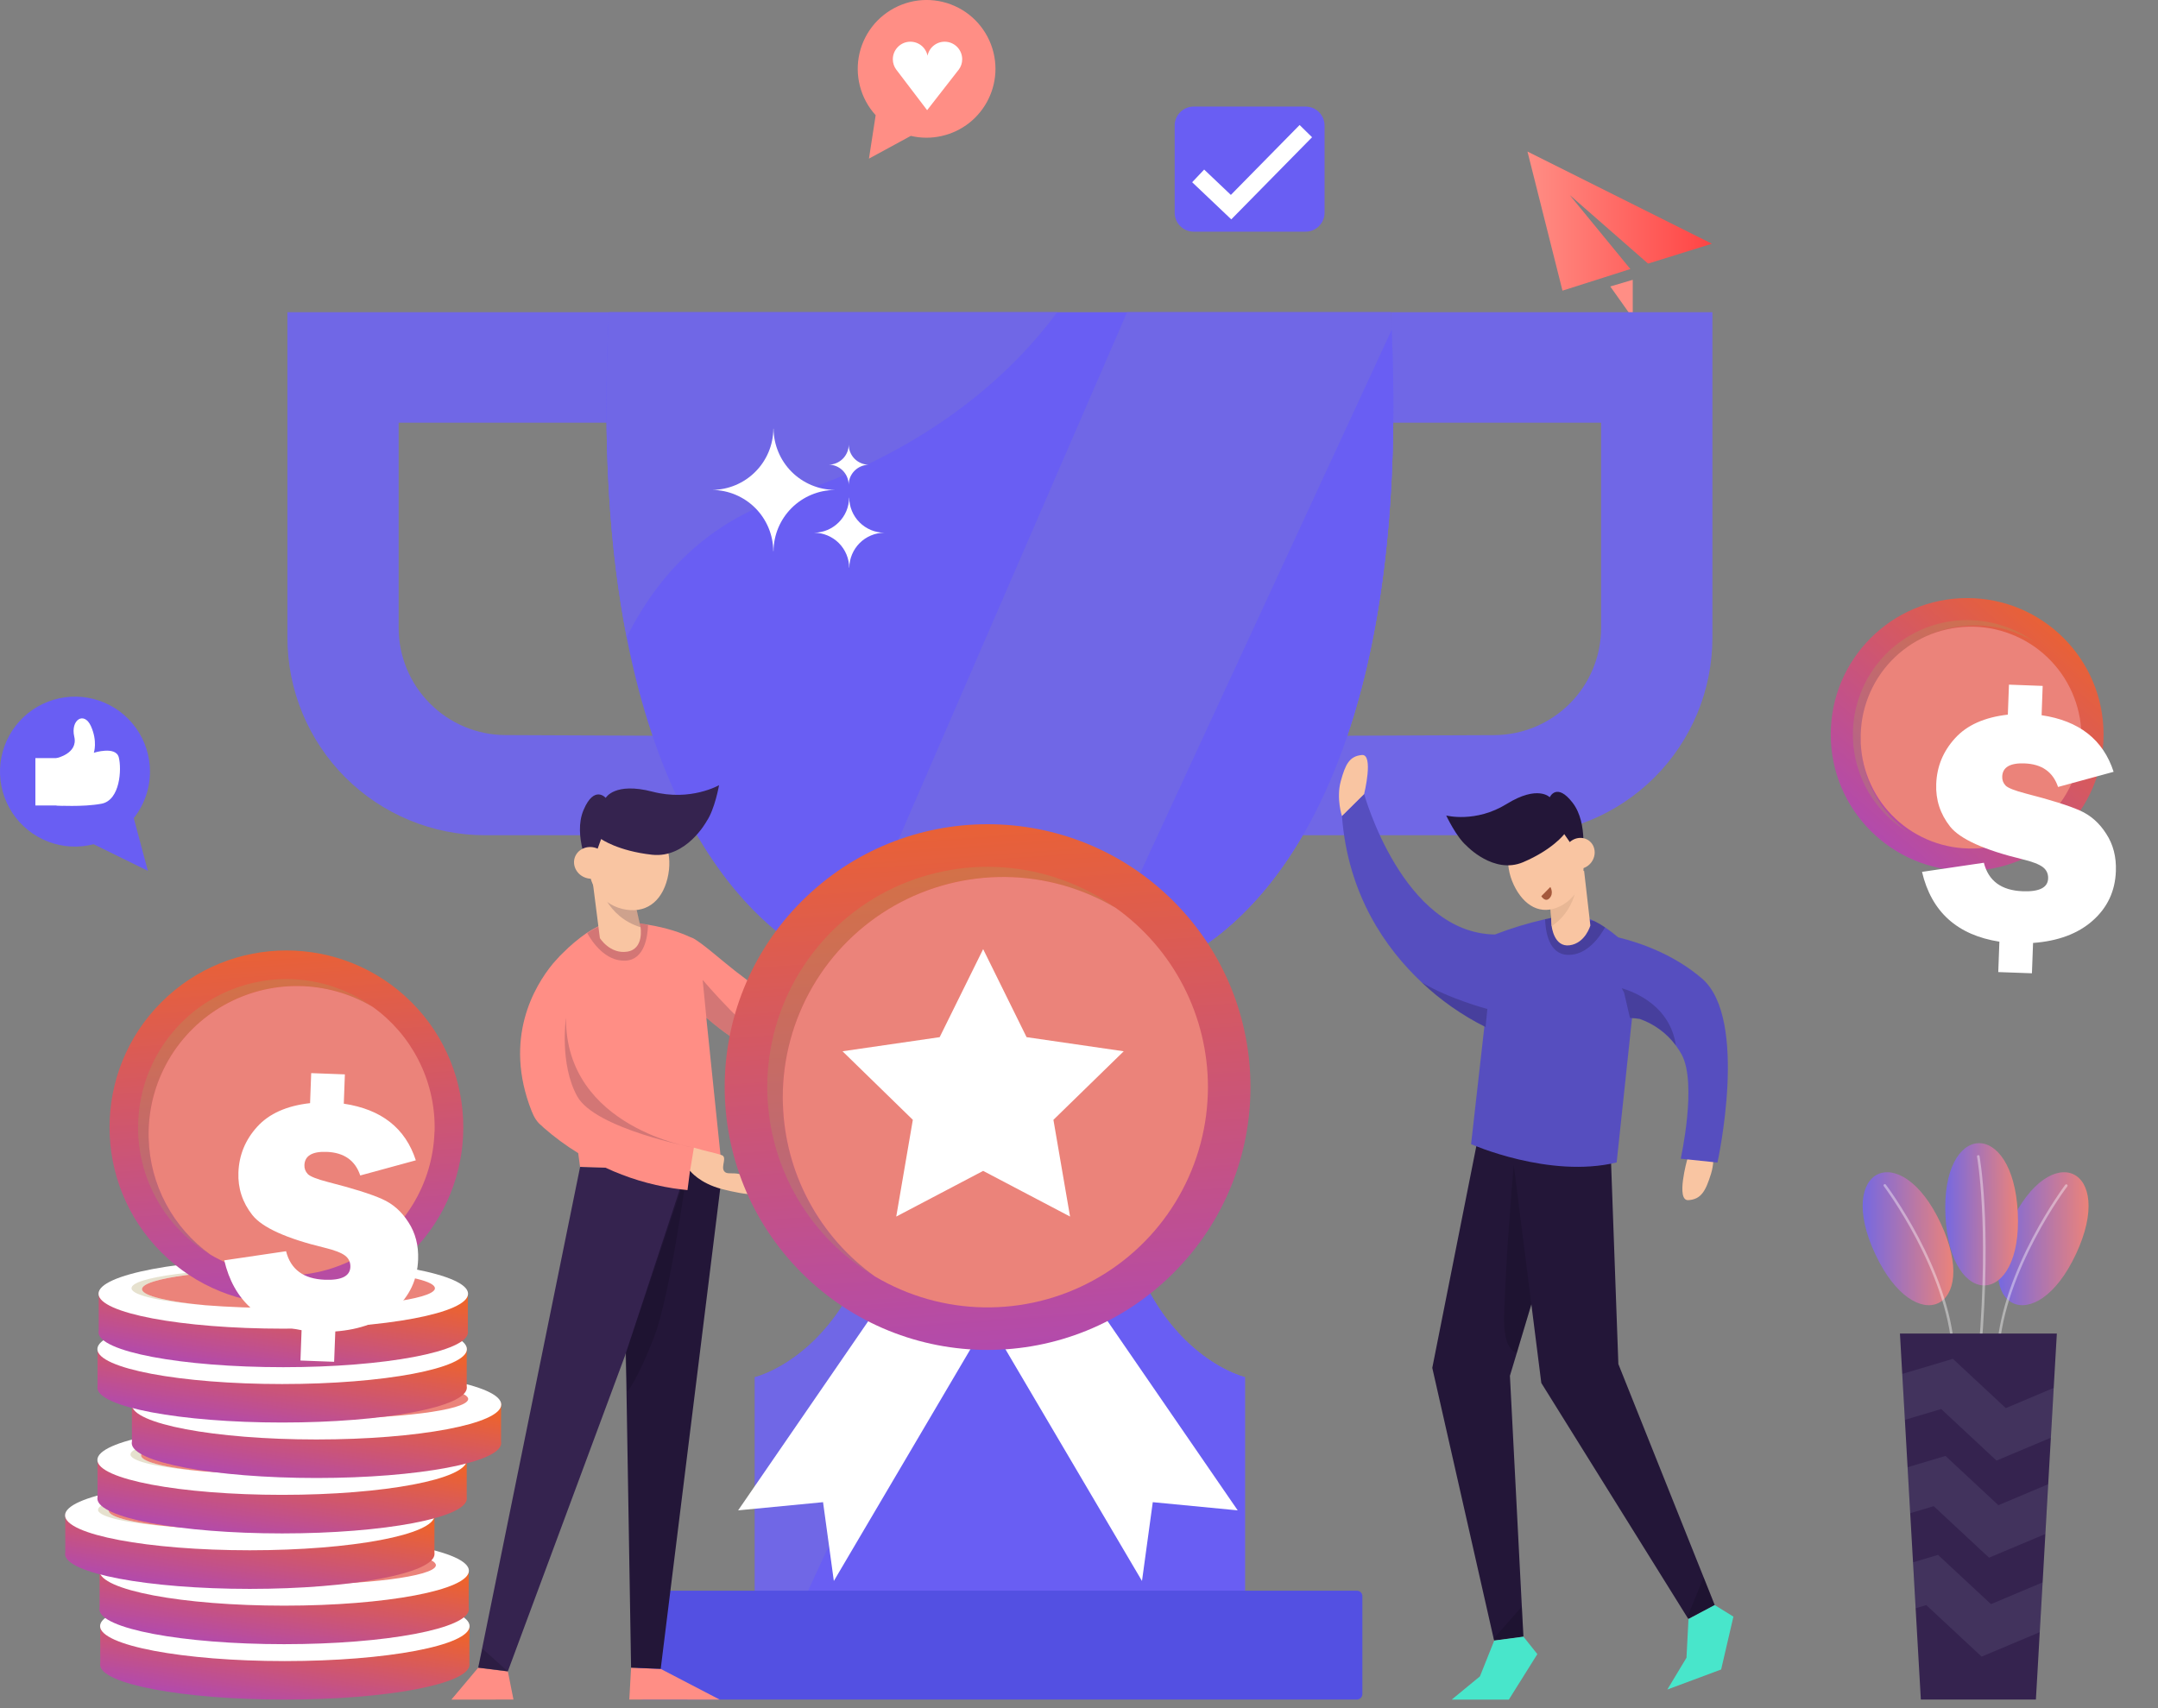 <svg width="48" height="38" viewBox="0 0 48 38" fill="none" xmlns="http://www.w3.org/2000/svg">
<rect x="0" y="0" width="48" height="38" fill="#808080" stroke="none"/>
<path fill-rule="evenodd" clip-rule="evenodd" d="M38.077 5.422L36.658 5.864L34.913 4.337L36.264 5.985L34.754 6.466L33.975 3.371L38.077 5.422Z" fill="url(#paint0_linear_10675_45876)"/>
<path fill-rule="evenodd" clip-rule="evenodd" d="M36.317 6.225V7.077L35.817 6.373L36.317 6.225Z" fill="url(#paint1_linear_10675_45876)"/>
<path d="M29.04 2.371H26.55C26.317 2.371 26.128 2.56 26.128 2.793V4.732C26.128 4.965 26.317 5.154 26.55 5.154H29.04C29.273 5.154 29.462 4.965 29.462 4.732V2.793C29.462 2.56 29.273 2.371 29.04 2.371Z" fill="#695EF3"/>
<path d="M27.387 4.88L26.517 4.054L26.784 3.772L27.378 4.336L28.907 2.781L29.184 3.053L27.387 4.88Z" fill="white"/>
<path d="M43.755 19.373C45.431 19.373 46.789 18.015 46.789 16.339C46.789 14.663 45.431 13.305 43.755 13.305C42.079 13.305 40.721 14.663 40.721 16.339C40.721 18.015 42.079 19.373 43.755 19.373Z" fill="url(#paint2_linear_10675_45876)"/>
<g style="mix-blend-mode:multiply" opacity="0.3">
<path d="M41.393 16.535C41.393 16.508 41.393 16.482 41.393 16.455C41.393 16.006 41.512 15.564 41.738 15.176C41.964 14.787 42.289 14.465 42.68 14.243C43.071 14.021 43.514 13.907 43.963 13.912C44.413 13.917 44.853 14.041 45.239 14.271C44.859 13.999 44.411 13.836 43.944 13.802C43.478 13.767 43.011 13.862 42.595 14.076C42.179 14.289 41.83 14.614 41.587 15.013C41.343 15.412 41.214 15.87 41.214 16.338C41.214 16.365 41.214 16.391 41.214 16.418C41.227 16.845 41.348 17.261 41.564 17.629C41.781 17.997 42.087 18.304 42.454 18.523C42.136 18.296 41.875 17.998 41.691 17.653C41.507 17.308 41.405 16.925 41.393 16.535Z" fill="#AA9B5C"/>
</g>
<path d="M46.297 16.418C46.297 16.391 46.297 16.364 46.297 16.338C46.29 16.016 46.218 15.698 46.088 15.403C45.958 15.108 45.77 14.842 45.537 14.62C45.304 14.397 45.029 14.223 44.728 14.107C44.427 13.99 44.107 13.934 43.784 13.942C43.462 13.95 43.144 14.021 42.849 14.151C42.555 14.282 42.288 14.469 42.066 14.702C41.617 15.174 41.373 15.804 41.388 16.455C41.388 16.482 41.388 16.508 41.388 16.535C41.418 17.176 41.697 17.78 42.166 18.217C42.635 18.655 43.257 18.891 43.898 18.876C44.539 18.861 45.149 18.595 45.597 18.135C46.045 17.676 46.295 17.059 46.293 16.418H46.297Z" fill="#EB837A"/>
<path d="M44.66 15.898L44.685 15.231L45.435 15.259L45.411 15.911C46.248 16.035 46.782 16.456 47.013 17.17L45.777 17.507C45.664 17.172 45.416 16.997 45.03 16.983C44.708 16.971 44.542 17.069 44.535 17.277C44.532 17.353 44.557 17.419 44.609 17.475C44.662 17.529 44.811 17.588 45.056 17.652C45.616 17.796 46.017 17.922 46.258 18.029C46.499 18.135 46.696 18.308 46.848 18.548C47.004 18.786 47.075 19.063 47.063 19.381C47.047 19.826 46.874 20.193 46.545 20.483C46.219 20.771 45.778 20.936 45.221 20.977L45.196 21.652L44.447 21.625L44.472 20.949C43.534 20.802 42.96 20.284 42.751 19.396L44.127 19.193C44.229 19.598 44.517 19.809 44.991 19.827C45.36 19.841 45.549 19.746 45.556 19.543C45.56 19.437 45.52 19.352 45.437 19.289C45.353 19.226 45.203 19.168 44.986 19.116C44.134 18.909 43.597 18.666 43.375 18.387C43.156 18.108 43.053 17.793 43.067 17.441C43.081 17.053 43.22 16.715 43.484 16.425C43.748 16.132 44.14 15.957 44.66 15.898Z" fill="white"/>
<path d="M2.975 18.2L3.289 19.373L2.083 18.781C1.746 18.868 1.391 18.847 1.067 18.722C0.742 18.596 0.465 18.373 0.274 18.082C0.083 17.791 -0.012 17.448 0.001 17.101C0.015 16.753 0.137 16.419 0.35 16.144C0.563 15.869 0.856 15.668 1.19 15.568C1.523 15.468 1.879 15.475 2.208 15.588C2.537 15.7 2.822 15.913 3.025 16.196C3.227 16.479 3.336 16.818 3.336 17.166C3.336 17.541 3.209 17.906 2.975 18.2Z" fill="#695EF3"/>
<path d="M1.257 16.866C1.257 16.866 1.741 16.763 1.652 16.389C1.564 16.014 1.871 15.816 2.023 16.155C2.175 16.494 2.087 16.746 2.087 16.746C2.087 16.746 2.575 16.59 2.642 16.848C2.709 17.106 2.674 17.802 2.257 17.88C1.84 17.958 1.257 17.919 1.257 17.919V16.866Z" fill="white"/>
<path d="M1.411 16.865H0.787V17.919H1.411V16.865Z" fill="white"/>
<path d="M22.142 1.532C22.142 1.763 22.089 1.991 21.988 2.199C21.888 2.406 21.741 2.589 21.561 2.732C21.38 2.875 21.168 2.976 20.943 3.026C20.718 3.077 20.484 3.076 20.259 3.023L19.328 3.529L19.477 2.563C19.309 2.378 19.189 2.156 19.127 1.915C19.065 1.674 19.062 1.422 19.119 1.18C19.176 0.938 19.292 0.713 19.455 0.525C19.619 0.338 19.826 0.193 20.058 0.103C20.29 0.013 20.54 -0.019 20.787 0.01C21.035 0.039 21.271 0.128 21.476 0.268C21.682 0.409 21.849 0.598 21.965 0.818C22.081 1.038 22.142 1.283 22.142 1.532Z" fill="url(#paint3_linear_10675_45876)"/>
<path d="M21.402 1.318C21.402 1.402 21.375 1.484 21.324 1.551L21.307 1.572L20.622 2.451L19.951 1.569L19.937 1.551C19.886 1.484 19.859 1.402 19.859 1.318C19.859 1.222 19.895 1.128 19.96 1.057C20.024 0.985 20.113 0.94 20.209 0.93C20.305 0.92 20.402 0.946 20.48 1.003C20.558 1.06 20.611 1.144 20.631 1.239C20.65 1.144 20.704 1.06 20.782 1.003C20.86 0.946 20.956 0.92 21.052 0.93C21.148 0.94 21.237 0.985 21.302 1.057C21.366 1.129 21.402 1.222 21.402 1.318Z" fill="white"/>
<path d="M46.176 27.897C45.282 29.81 43.824 29.129 44.718 27.216C45.612 25.304 47.07 25.985 46.176 27.897Z" fill="url(#paint4_linear_10675_45876)"/>
<path opacity="0.4" d="M44.437 30.091C44.429 30.09 44.422 30.087 44.417 30.081C44.412 30.075 44.41 30.068 44.41 30.06C44.529 28.229 45.925 26.376 45.937 26.357C45.94 26.354 45.943 26.352 45.946 26.35C45.949 26.348 45.953 26.346 45.956 26.346C45.96 26.346 45.964 26.346 45.967 26.347C45.971 26.348 45.974 26.349 45.977 26.352C45.983 26.356 45.987 26.363 45.988 26.37C45.989 26.378 45.987 26.386 45.983 26.392C45.969 26.41 44.584 28.25 44.465 30.064C44.465 30.071 44.462 30.078 44.456 30.083C44.451 30.088 44.444 30.091 44.437 30.091Z" fill="white"/>
<path d="M41.71 27.897C42.604 29.81 44.062 29.129 43.168 27.216C42.275 25.304 40.816 25.985 41.71 27.897Z" fill="url(#paint5_linear_10675_45876)"/>
<path opacity="0.4" d="M43.449 30.09C43.441 30.09 43.434 30.087 43.429 30.082C43.424 30.077 43.42 30.07 43.42 30.063C43.302 28.249 41.916 26.409 41.903 26.39C41.9 26.387 41.898 26.384 41.896 26.38C41.895 26.376 41.894 26.372 41.895 26.368C41.895 26.364 41.896 26.36 41.898 26.357C41.9 26.353 41.903 26.35 41.906 26.348C41.909 26.345 41.913 26.343 41.917 26.343C41.921 26.342 41.925 26.342 41.929 26.342C41.933 26.343 41.937 26.345 41.94 26.347C41.943 26.349 41.946 26.352 41.948 26.356C41.962 26.374 43.358 28.228 43.477 30.059C43.477 30.067 43.475 30.074 43.47 30.08C43.465 30.085 43.458 30.089 43.45 30.09L43.449 30.09Z" fill="white"/>
<path d="M43.273 27.054C43.379 29.163 44.986 29.082 44.881 26.974C44.776 24.865 43.168 24.945 43.273 27.054Z" fill="url(#paint6_linear_10675_45876)"/>
<path opacity="0.4" d="M44.035 30.09C44.031 30.09 44.027 30.089 44.024 30.087C44.021 30.086 44.018 30.083 44.015 30.08C44.013 30.078 44.011 30.074 44.01 30.071C44.009 30.067 44.009 30.063 44.009 30.06C44.133 28.592 44.118 27.493 44.082 26.83C44.045 26.111 43.975 25.735 43.975 25.731C43.974 25.727 43.974 25.724 43.975 25.72C43.976 25.716 43.977 25.713 43.98 25.71C43.982 25.707 43.984 25.704 43.987 25.702C43.991 25.7 43.994 25.698 43.998 25.698C44.002 25.697 44.005 25.697 44.009 25.698C44.013 25.699 44.016 25.7 44.019 25.702C44.022 25.704 44.025 25.707 44.027 25.71C44.029 25.713 44.03 25.717 44.031 25.721C44.031 25.724 44.101 26.103 44.14 26.825C44.177 27.491 44.191 28.592 44.068 30.064C44.067 30.068 44.066 30.072 44.064 30.076C44.062 30.079 44.06 30.082 44.057 30.085C44.054 30.087 44.05 30.089 44.046 30.09C44.043 30.091 44.039 30.091 44.035 30.09Z" fill="white"/>
<path d="M45.75 29.666L45.68 30.876L45.617 31.984L45.558 33.016L45.495 34.125L45.434 35.2L45.37 36.308L45.326 37.086L45.284 37.809H42.725L42.716 37.65L42.655 36.584L42.609 35.777L42.551 34.755L42.488 33.661L42.43 32.639L42.37 31.587L42.311 30.564L42.26 29.666H45.75Z" fill="#35234F"/>
<g opacity="0.29">
<path opacity="0.29" d="M45.679 30.876L45.617 31.984L44.408 32.493L43.177 31.346L42.369 31.587L42.31 30.565L43.438 30.229L44.615 31.325L45.679 30.876Z" fill="#C9E0F4"/>
<path opacity="0.29" d="M45.558 33.018L45.495 34.126L44.242 34.653L43.011 33.507L42.488 33.663L42.43 32.64L43.273 32.389L44.45 33.485L45.558 33.018Z" fill="#C9E0F4"/>
<path opacity="0.29" d="M45.434 35.202L45.37 36.31L44.077 36.854L42.846 35.708L42.609 35.778L42.551 34.756L43.107 34.59L44.285 35.686L45.434 35.202Z" fill="#C9E0F4"/>
</g>
<path d="M10.441 36.999V36.135H2.23V36.999C2.227 37.01 2.226 37.021 2.226 37.033C2.226 37.462 4.066 37.81 6.335 37.81C8.604 37.81 10.443 37.462 10.443 37.033C10.444 37.021 10.443 37.01 10.441 36.999Z" fill="url(#paint7_linear_10675_45876)"/>
<path d="M6.335 36.953C8.605 36.953 10.445 36.605 10.445 36.175C10.445 35.746 8.605 35.398 6.335 35.398C4.066 35.398 2.226 35.746 2.226 36.175C2.226 36.605 4.066 36.953 6.335 36.953Z" fill="white"/>
<g style="mix-blend-mode:multiply" opacity="0.3">
<path d="M3.2 36.086C3.2 36.081 3.2 36.077 3.2 36.072C3.2 35.828 4.711 35.63 6.575 35.63C7.207 35.63 7.799 35.653 8.305 35.692C7.751 35.64 7.072 35.609 6.338 35.609C4.474 35.609 2.963 35.808 2.963 36.051C2.963 36.056 2.963 36.061 2.963 36.065C3 36.221 3.651 36.356 4.609 36.431C3.782 36.353 3.233 36.228 3.2 36.086Z" fill="#AA9B5C"/>
</g>
<path d="M9.709 36.066C9.71 36.062 9.711 36.057 9.711 36.052C9.711 35.904 9.155 35.773 8.303 35.693C7.797 35.653 7.205 35.631 6.573 35.631C4.709 35.631 3.199 35.829 3.199 36.073C3.198 36.077 3.198 36.082 3.199 36.087C3.232 36.229 3.78 36.354 4.607 36.432C5.112 36.472 5.703 36.494 6.335 36.494C8.164 36.494 9.653 36.304 9.709 36.066Z" fill="#FFD717"/>
<path d="M10.426 35.766V34.902H2.215V35.766C2.213 35.777 2.211 35.789 2.211 35.8C2.211 36.229 4.051 36.577 6.32 36.577C8.588 36.577 10.429 36.229 10.429 35.8C10.429 35.789 10.428 35.777 10.426 35.766Z" fill="url(#paint8_linear_10675_45876)"/>
<path d="M6.321 35.72C8.59 35.72 10.43 35.372 10.43 34.943C10.43 34.514 8.59 34.166 6.321 34.166C4.051 34.166 2.211 34.514 2.211 34.943C2.211 35.372 4.051 35.72 6.321 35.72Z" fill="white"/>
<g style="mix-blend-mode:multiply" opacity="0.3">
<path d="M3.185 34.853C3.184 34.849 3.184 34.844 3.185 34.84C3.185 34.595 4.696 34.397 6.56 34.397C7.192 34.397 7.783 34.42 8.289 34.46C7.735 34.408 7.056 34.377 6.322 34.377C4.459 34.377 2.948 34.575 2.948 34.819C2.947 34.823 2.947 34.828 2.948 34.833C2.984 34.988 3.635 35.123 4.593 35.199C3.766 35.121 3.218 34.995 3.185 34.853Z" fill="#AA9B5C"/>
</g>
<path d="M9.694 34.833C9.695 34.828 9.695 34.823 9.695 34.819C9.695 34.671 9.14 34.54 8.287 34.46C7.782 34.42 7.19 34.398 6.558 34.398C4.694 34.398 3.183 34.596 3.183 34.841C3.182 34.845 3.182 34.85 3.183 34.854C3.216 34.997 3.765 35.122 4.591 35.2C5.097 35.239 5.687 35.262 6.319 35.262C8.149 35.261 9.636 35.07 9.694 34.833Z" fill="#EB837A"/>
<path d="M9.663 34.534V33.672H1.452V34.536C1.449 34.547 1.447 34.559 1.447 34.57C1.447 34.999 3.287 35.347 5.556 35.347C7.825 35.347 9.665 34.999 9.665 34.57C9.666 34.558 9.665 34.546 9.663 34.534Z" fill="url(#paint9_linear_10675_45876)"/>
<path d="M5.557 34.488C7.827 34.488 9.667 34.14 9.667 33.711C9.667 33.282 7.827 32.934 5.557 32.934C3.287 32.934 1.447 33.282 1.447 33.711C1.447 34.14 3.287 34.488 5.557 34.488Z" fill="white"/>
<g style="mix-blend-mode:multiply" opacity="0.3">
<path d="M2.421 33.62C2.42 33.616 2.42 33.611 2.421 33.607C2.421 33.363 3.932 33.165 5.796 33.165C6.428 33.165 7.019 33.188 7.525 33.227C6.971 33.175 6.292 33.145 5.558 33.145C3.693 33.145 2.182 33.344 2.182 33.586C2.182 33.591 2.182 33.596 2.182 33.6C2.218 33.756 2.87 33.891 3.828 33.966C3.002 33.889 2.454 33.763 2.421 33.62Z" fill="#AA9B5C"/>
</g>
<path d="M8.93 33.599C8.931 33.595 8.931 33.59 8.931 33.586C8.931 33.438 8.376 33.307 7.524 33.227C7.018 33.187 6.426 33.164 5.794 33.164C3.93 33.164 2.419 33.362 2.419 33.606C2.419 33.61 2.419 33.615 2.419 33.62C2.452 33.762 3.001 33.888 3.828 33.965C4.333 34.005 4.924 34.028 5.555 34.028C7.385 34.028 8.873 33.837 8.93 33.599Z" fill="#EB837A"/>
<path d="M10.381 33.301V32.438H2.17V33.301C2.167 33.313 2.166 33.324 2.166 33.336C2.166 33.765 4.006 34.113 6.275 34.113C8.544 34.113 10.384 33.765 10.384 33.336C10.384 33.324 10.383 33.313 10.381 33.301Z" fill="url(#paint10_linear_10675_45876)"/>
<path d="M6.276 33.255C8.545 33.255 10.385 32.907 10.385 32.478C10.385 32.049 8.545 31.701 6.276 31.701C4.006 31.701 2.166 32.049 2.166 32.478C2.166 32.907 4.006 33.255 6.276 33.255Z" fill="white"/>
<g style="mix-blend-mode:multiply" opacity="0.3">
<path d="M3.14 32.388C3.139 32.383 3.139 32.379 3.14 32.374C3.14 32.13 4.651 31.933 6.515 31.933C7.147 31.933 7.738 31.955 8.244 31.995C7.69 31.943 7.011 31.912 6.278 31.912C4.414 31.912 2.903 32.11 2.903 32.354C2.902 32.358 2.902 32.363 2.903 32.368C2.939 32.523 3.59 32.659 4.548 32.733C3.721 32.656 3.173 32.531 3.14 32.388Z" fill="#AA9B5C"/>
</g>
<path d="M9.649 32.369C9.65 32.364 9.65 32.36 9.651 32.355C9.651 32.207 9.095 32.076 8.242 31.996C7.736 31.956 7.145 31.934 6.513 31.934C4.649 31.934 3.138 32.131 3.138 32.375C3.138 32.38 3.138 32.385 3.138 32.389C3.172 32.532 3.72 32.657 4.546 32.735C5.052 32.774 5.643 32.797 6.274 32.797C8.104 32.797 9.593 32.607 9.649 32.369Z" fill="#EB837A"/>
<path d="M11.145 32.069V31.205H2.934V32.069C2.931 32.08 2.93 32.092 2.93 32.103C2.93 32.532 4.77 32.88 7.039 32.88C9.308 32.88 11.148 32.532 11.148 32.103C11.148 32.092 11.147 32.08 11.145 32.069Z" fill="url(#paint11_linear_10675_45876)"/>
<path d="M7.039 32.023C9.309 32.023 11.149 31.675 11.149 31.246C11.149 30.817 9.309 30.469 7.039 30.469C4.77 30.469 2.93 30.817 2.93 31.246C2.93 31.675 4.77 32.023 7.039 32.023Z" fill="white"/>
<g style="mix-blend-mode:multiply" opacity="0.3">
<path d="M3.904 31.156C3.903 31.151 3.903 31.147 3.904 31.142C3.904 30.898 5.415 30.7 7.279 30.7C7.911 30.7 8.502 30.723 9.008 30.763C8.454 30.711 7.775 30.68 7.041 30.68C5.178 30.68 3.666 30.878 3.666 31.122C3.666 31.126 3.666 31.131 3.666 31.136C3.703 31.291 4.354 31.427 5.312 31.502C4.485 31.424 3.937 31.298 3.904 31.156Z" fill="#AA9B5C"/>
</g>
<path d="M10.412 31.136C10.413 31.132 10.414 31.127 10.414 31.123C10.414 30.975 9.859 30.844 9.006 30.763C8.5 30.724 7.909 30.701 7.277 30.701C5.413 30.701 3.902 30.899 3.902 31.143C3.901 31.148 3.901 31.152 3.902 31.157C3.935 31.299 4.484 31.424 5.31 31.502C5.815 31.542 6.406 31.564 7.037 31.564C8.868 31.563 10.356 31.374 10.412 31.136Z" fill="#EB837A"/>
<path d="M10.381 30.835V29.973H2.17V30.835C2.167 30.846 2.166 30.858 2.166 30.869C2.166 31.298 4.006 31.646 6.275 31.646C8.544 31.646 10.384 31.298 10.384 30.869C10.384 30.858 10.383 30.846 10.381 30.835Z" fill="url(#paint12_linear_10675_45876)"/>
<path d="M6.276 30.79C8.545 30.79 10.385 30.442 10.385 30.013C10.385 29.584 8.545 29.236 6.276 29.236C4.006 29.236 2.166 29.584 2.166 30.013C2.166 30.442 4.006 30.79 6.276 30.79Z" fill="white"/>
<g style="mix-blend-mode:multiply" opacity="0.3">
<path d="M3.14 29.924C3.139 29.919 3.139 29.914 3.14 29.91C3.14 29.665 4.651 29.468 6.515 29.468C7.147 29.468 7.738 29.491 8.244 29.53C7.69 29.478 7.011 29.447 6.278 29.447C4.414 29.447 2.903 29.645 2.903 29.889C2.902 29.894 2.902 29.898 2.903 29.903C2.939 30.058 3.59 30.194 4.548 30.269C3.721 30.191 3.173 30.066 3.14 29.924Z" fill="#AA9B5C"/>
</g>
<path d="M9.649 29.904C9.65 29.9 9.65 29.895 9.651 29.89C9.651 29.743 9.095 29.611 8.242 29.531C7.736 29.492 7.145 29.469 6.513 29.469C4.649 29.469 3.138 29.667 3.138 29.911C3.138 29.916 3.138 29.92 3.138 29.925C3.172 30.067 3.72 30.192 4.546 30.27C5.052 30.309 5.643 30.332 6.274 30.332C8.104 30.332 9.593 30.142 9.649 29.904Z" fill="#FFD717"/>
<path d="M10.407 29.604V28.74H2.196V29.604C2.193 29.615 2.192 29.627 2.191 29.638C2.191 30.067 4.031 30.415 6.3 30.415C8.569 30.415 10.409 30.067 10.409 29.638C10.41 29.627 10.409 29.616 10.407 29.604Z" fill="url(#paint13_linear_10675_45876)"/>
<path d="M6.301 29.558C8.571 29.558 10.411 29.21 10.411 28.781C10.411 28.352 8.571 28.004 6.301 28.004C4.031 28.004 2.191 28.352 2.191 28.781C2.191 29.21 4.031 29.558 6.301 29.558Z" fill="white"/>
<g style="mix-blend-mode:multiply" opacity="0.3">
<path d="M3.164 28.691C3.163 28.686 3.163 28.682 3.164 28.677C3.164 28.433 4.674 28.235 6.538 28.235C7.17 28.235 7.762 28.258 8.267 28.298C7.714 28.245 7.035 28.215 6.301 28.215C4.437 28.215 2.926 28.413 2.926 28.657C2.926 28.661 2.926 28.666 2.926 28.671C2.963 28.826 3.613 28.961 4.572 29.036C3.745 28.96 3.2 28.836 3.164 28.691Z" fill="#AA9B5C"/>
</g>
<path d="M9.673 28.672C9.673 28.667 9.673 28.662 9.673 28.658C9.673 28.51 9.117 28.379 8.264 28.299C7.759 28.259 7.167 28.236 6.535 28.236C4.671 28.236 3.16 28.434 3.16 28.678C3.16 28.683 3.16 28.687 3.16 28.692C3.194 28.834 3.742 28.96 4.569 29.037C5.074 29.077 5.665 29.1 6.296 29.1C8.13 29.1 9.618 28.909 9.673 28.672Z" fill="#EB837A"/>
<path d="M9.153 27.86C10.689 26.324 10.689 23.833 9.153 22.296C7.616 20.76 5.125 20.76 3.589 22.296C2.052 23.833 2.052 26.324 3.589 27.86C5.125 29.397 7.616 29.397 9.153 27.86Z" fill="url(#paint14_linear_10675_45876)"/>
<g style="mix-blend-mode:multiply" opacity="0.3">
<path d="M3.307 25.332C3.307 25.298 3.305 25.264 3.305 25.229C3.305 24.647 3.46 24.075 3.753 23.572C4.047 23.068 4.468 22.651 4.975 22.364C5.481 22.076 6.055 21.928 6.638 21.934C7.22 21.94 7.79 22.1 8.291 22.399C7.798 22.045 7.218 21.835 6.613 21.79C6.008 21.746 5.403 21.869 4.864 22.145C4.324 22.422 3.872 22.843 3.556 23.36C3.24 23.878 3.072 24.472 3.072 25.078C3.072 25.115 3.072 25.147 3.072 25.181C3.089 25.735 3.246 26.275 3.527 26.752C3.808 27.229 4.204 27.628 4.68 27.911C4.268 27.616 3.93 27.23 3.692 26.782C3.454 26.335 3.322 25.839 3.307 25.332Z" fill="#AA9B5C"/>
</g>
<path d="M9.666 25.182C9.666 25.148 9.668 25.114 9.668 25.079C9.668 24.555 9.543 24.039 9.303 23.573C9.064 23.107 8.717 22.705 8.291 22.4C7.79 22.102 7.22 21.942 6.637 21.936C6.055 21.93 5.481 22.078 4.974 22.366C4.468 22.653 4.046 23.07 3.753 23.573C3.46 24.076 3.305 24.648 3.305 25.231C3.305 25.266 3.305 25.3 3.307 25.334C3.322 25.84 3.454 26.337 3.693 26.784C3.932 27.231 4.27 27.617 4.682 27.912C5.176 28.205 5.736 28.364 6.31 28.374C6.883 28.384 7.45 28.245 7.953 27.969C8.456 27.693 8.878 27.291 9.178 26.802C9.478 26.314 9.646 25.755 9.664 25.182H9.666Z" fill="#EB837A"/>
<path d="M6.897 24.541L6.922 23.873L7.671 23.901L7.647 24.553C8.484 24.678 9.018 25.098 9.249 25.813L8.013 26.15C7.901 25.815 7.652 25.64 7.267 25.625C6.944 25.613 6.779 25.712 6.771 25.92C6.768 25.995 6.793 26.061 6.846 26.118C6.898 26.172 7.047 26.231 7.293 26.295C7.853 26.438 8.253 26.564 8.494 26.672C8.735 26.777 8.932 26.95 9.085 27.191C9.24 27.428 9.312 27.706 9.3 28.023C9.283 28.468 9.11 28.836 8.782 29.126C8.456 29.413 8.014 29.578 7.458 29.62L7.432 30.295L6.683 30.267L6.708 29.592C5.77 29.445 5.197 28.927 4.988 28.038L6.363 27.835C6.465 28.241 6.753 28.452 7.227 28.47C7.596 28.484 7.785 28.389 7.793 28.186C7.797 28.079 7.757 27.994 7.673 27.931C7.589 27.868 7.439 27.811 7.222 27.758C6.37 27.552 5.833 27.309 5.612 27.029C5.393 26.75 5.29 26.435 5.303 26.084C5.317 25.696 5.457 25.357 5.72 25.067C5.984 24.775 6.376 24.599 6.897 24.541Z" fill="white"/>
<path d="M30.937 6.945H38.089V14.185C38.089 15.351 37.626 16.469 36.801 17.294C35.976 18.118 34.858 18.581 33.692 18.581H28.977L29.322 16.37L33.236 16.354C33.867 16.351 34.472 16.098 34.917 15.651C35.363 15.204 35.613 14.598 35.613 13.966V9.403H30.981L30.937 6.945Z" fill="#7067E6"/>
<path d="M13.545 6.945H6.393V14.185C6.393 15.351 6.856 16.469 7.68 17.294C8.505 18.118 9.623 18.581 10.789 18.581H15.504L15.159 16.37L11.244 16.353C10.613 16.351 10.008 16.098 9.563 15.65C9.117 15.203 8.867 14.598 8.867 13.966V9.403H13.5L13.545 6.945Z" fill="#7067E6"/>
<path d="M27.69 30.638V35.798H16.791V30.638C16.791 30.638 19.757 29.936 19.753 24.847H18.595L18.606 21.855L18.608 21.504C18.608 21.504 15.19 20.558 13.939 14.177C13.568 12.284 13.389 9.913 13.545 6.945H30.936C31.621 19.915 25.874 21.504 25.874 21.504L25.887 24.849H24.729C24.724 29.936 27.69 30.638 27.69 30.638Z" fill="#695EF3"/>
<path d="M27.69 30.638V35.798H16.791V30.638C16.791 30.638 19.757 29.936 19.753 24.847H18.595L18.607 21.855L25.07 6.945H30.936C30.943 7.076 30.95 7.207 30.955 7.336C31.505 19.946 25.874 21.503 25.874 21.503L25.887 24.848H24.729C24.724 29.936 27.69 30.638 27.69 30.638Z" fill="#7067E6"/>
<path d="M27.69 30.638V35.798H17.784L30.955 7.336C31.505 19.946 25.874 21.503 25.874 21.503L25.887 24.848H24.729C24.725 29.936 27.69 30.638 27.69 30.638Z" fill="#695EF3"/>
<path d="M23.516 6.945C22.576 8.218 20.752 10 17.466 11.057C15.717 11.62 14.621 12.81 13.939 14.177C13.568 12.284 13.389 9.913 13.545 6.945H23.516Z" fill="#7067E6"/>
<path d="M30.181 35.387H14.302C14.234 35.387 14.18 35.441 14.18 35.508V37.687C14.18 37.754 14.234 37.809 14.302 37.809H30.181C30.248 37.809 30.303 37.754 30.303 37.687V35.508C30.303 35.441 30.248 35.387 30.181 35.387Z" fill="#5350E2"/>
<path d="M13.998 37.808L14.037 37.1L14.696 37.127L16.008 37.81L13.998 37.808Z" fill="url(#paint15_linear_10675_45876)"/>
<path d="M10.04 37.81L10.637 37.1L11.296 37.182L11.421 37.809L10.04 37.81Z" fill="url(#paint16_linear_10675_45876)"/>
<path d="M14.696 37.126L14.592 37.122L14.037 37.099L13.852 25.961L16.066 26.071L14.696 37.126Z" fill="#231638"/>
<path d="M12.903 25.961L10.637 37.099L11.296 37.181L13.905 30.151L15.275 25.989L12.903 25.961Z" fill="#35234F"/>
<g style="mix-blend-mode:multiply" opacity="0.2">
<path d="M15.275 26.09C15.275 26.09 14.907 28.81 14.555 29.729C14.203 30.648 13.958 30.96 13.958 30.96L13.905 30.151L15.275 26.09Z" fill="#0C0716"/>
</g>
<g style="mix-blend-mode:multiply" opacity="0.2">
<path d="M11.296 37.183L10.733 36.678L10.637 37.101L11.296 37.183Z" fill="#0C0716"/>
</g>
<path d="M20.772 22.262L20.525 21.636C20.525 21.636 20.427 21.672 20.259 21.726C19.725 21.901 18.48 22.274 17.454 22.326C17.42 22.328 17.385 22.329 17.352 22.331H17.349C17.343 22.331 17.339 22.331 17.334 22.331C16.947 22.062 16.623 21.805 16.347 21.596C16.078 21.388 15.599 20.961 15.407 20.868C15.383 20.857 15.359 20.847 15.334 20.839C15.155 20.756 14.852 20.643 14.405 20.57C14.24 20.543 14.08 20.507 13.932 20.497C13.835 20.489 13.738 20.491 13.641 20.502C13.519 20.521 13.4 20.559 13.29 20.616C13.208 20.657 13.129 20.702 13.053 20.753C12.861 20.886 12.681 21.037 12.517 21.203C12.483 21.235 12.421 21.296 12.345 21.385C12.315 21.421 12.297 21.439 12.297 21.439C11.89 21.935 11.187 23.101 11.825 24.718C11.877 24.851 11.946 24.968 12.051 25.046C12.063 25.058 12.076 25.071 12.089 25.084C12.33 25.295 12.588 25.486 12.861 25.653L12.902 25.958L13.468 25.977C13.947 26.201 14.455 26.355 14.977 26.436C15.08 26.452 15.185 26.465 15.292 26.475L15.313 26.314L15.347 26.048L16.065 26.073L15.71 22.639L15.732 22.659C15.9 22.805 16.077 22.942 16.261 23.067C16.287 23.084 16.313 23.101 16.339 23.119C16.521 23.238 16.716 23.358 16.93 23.475C16.962 23.491 16.995 23.511 17.027 23.527C17.032 23.53 17.036 23.532 17.041 23.534C17.052 23.539 17.062 23.543 17.074 23.548C17.076 23.549 17.078 23.549 17.079 23.548C17.127 23.566 17.178 23.574 17.229 23.57C17.254 23.573 17.28 23.572 17.305 23.567C17.317 23.567 17.329 23.563 17.342 23.563L17.376 23.557C17.378 23.557 17.38 23.557 17.382 23.557C17.828 23.487 18.241 23.328 18.613 23.176C18.865 23.073 19.099 22.972 19.311 22.905C19.711 22.776 20.038 22.65 20.282 22.544C20.382 22.503 20.464 22.465 20.537 22.431C20.701 22.355 20.791 22.307 20.791 22.307L20.772 22.262Z" fill="url(#paint17_linear_10675_45876)"/>
<path d="M20.141 22.272C20.141 22.272 20.464 22.219 20.813 21.916C21.162 21.614 21.557 21.205 21.14 21.318C20.723 21.431 20.642 21.844 20.584 21.763C20.527 21.681 20.548 21.456 20.431 21.609C20.313 21.762 20.182 21.799 19.939 21.932L20.141 22.272Z" fill="#F9C5A2"/>
<g style="mix-blend-mode:multiply" opacity="0.2">
<path d="M15.629 21.799C15.629 21.799 16.753 23.123 17.211 23.223C17.471 23.279 18.108 23.229 18.612 23.175C18.24 23.327 17.827 23.485 17.381 23.555C17.379 23.556 17.377 23.556 17.375 23.555L17.341 23.561C17.329 23.561 17.317 23.564 17.305 23.566C17.279 23.57 17.254 23.571 17.228 23.569C17.177 23.572 17.126 23.565 17.079 23.547C17.077 23.547 17.075 23.547 17.073 23.547C17.061 23.542 17.051 23.537 17.04 23.532C17.035 23.531 17.031 23.528 17.027 23.526C16.994 23.508 16.961 23.489 16.929 23.474C16.715 23.357 16.519 23.237 16.338 23.118C16.312 23.1 16.286 23.082 16.261 23.065C16.076 22.94 15.899 22.804 15.731 22.657L15.711 22.632L15.629 21.799Z" fill="#231638"/>
</g>
<g style="mix-blend-mode:multiply" opacity="0.2">
<path d="M12.589 22.641C12.589 22.641 12.439 23.665 12.839 24.389C13.239 25.114 15.434 25.532 15.434 25.532C15.434 25.532 12.573 25.097 12.589 22.641Z" fill="#231638"/>
</g>
<path d="M15.349 26.047C15.349 26.047 15.559 26.325 16.065 26.454C16.571 26.584 17.202 26.678 16.811 26.324C16.421 25.969 16.199 26.183 16.106 26.053C16.03 25.947 16.184 25.74 16.049 25.696C15.837 25.628 15.766 25.629 15.434 25.531L15.349 26.047Z" fill="#F9C5A2"/>
<g style="mix-blend-mode:multiply" opacity="0.2">
<path d="M13.062 20.757C13.167 20.949 13.464 21.393 13.913 21.371C14.334 21.35 14.406 20.842 14.414 20.577C14.258 20.541 14.101 20.517 13.941 20.504L13.298 20.621C13.216 20.661 13.137 20.706 13.062 20.757Z" fill="#231638"/>
</g>
<path d="M14 19.504L14.247 20.626C14.247 20.626 14.332 21.113 13.95 21.171C13.567 21.229 13.343 20.869 13.343 20.869L13.179 19.581L14 19.504Z" fill="#F9C5A2"/>
<g style="mix-blend-mode:multiply" opacity="0.2">
<path d="M14.111 19.982C14.111 19.982 13.614 20.009 13.328 19.654C13.328 19.654 13.478 20.392 14.248 20.627L14.111 19.982Z" fill="#231638"/>
</g>
<path d="M13.13 19.048C13.068 19.296 13.108 19.559 13.24 19.778C13.372 19.998 13.586 20.156 13.834 20.218C14.352 20.346 14.716 20.066 14.845 19.548C14.974 19.03 14.819 18.471 14.3 18.343C14.177 18.312 14.049 18.306 13.923 18.325C13.798 18.344 13.677 18.388 13.569 18.453C13.46 18.519 13.365 18.605 13.29 18.707C13.215 18.809 13.16 18.925 13.13 19.048Z" fill="#F9C5A2"/>
<path d="M15.717 18.27C15.717 18.27 15.268 19.098 14.505 19.015C13.741 18.931 13.371 18.665 13.371 18.665L13.121 19.358C13.121 19.358 12.739 18.594 12.978 18.024C13.217 17.454 13.473 17.75 13.473 17.75C13.473 17.75 13.668 17.392 14.514 17.612C15.361 17.833 15.994 17.467 15.994 17.467C15.994 17.467 15.899 18.005 15.717 18.27Z" fill="#35234F"/>
<path d="M13.498 19.314C13.558 19.13 13.448 18.928 13.251 18.863C13.053 18.799 12.845 18.895 12.784 19.079C12.724 19.263 12.835 19.465 13.032 19.529C13.229 19.594 13.438 19.498 13.498 19.314Z" fill="#F9C5A2"/>
<path d="M16.418 33.6L18.307 33.418L18.547 35.171L21.887 29.502L20.432 27.762L16.418 33.6Z" fill="white"/>
<path d="M23.516 27.762L22.061 29.502L25.401 35.171L25.641 33.418L27.53 33.6L23.516 27.762Z" fill="white"/>
<path d="M26.102 28.318C28.385 26.035 28.385 22.332 26.102 20.049C23.818 17.765 20.116 17.765 17.832 20.049C15.548 22.332 15.548 26.035 17.832 28.318C20.116 30.602 23.818 30.602 26.102 28.318Z" fill="url(#paint18_linear_10675_45876)"/>
<g style="mix-blend-mode:multiply" opacity="0.3">
<path d="M17.413 24.563C17.413 24.512 17.411 24.461 17.411 24.41C17.411 23.544 17.64 22.693 18.076 21.945C18.512 21.196 19.139 20.576 19.892 20.149C20.645 19.721 21.498 19.5 22.364 19.51C23.23 19.519 24.078 19.758 24.823 20.201C24.09 19.676 23.227 19.363 22.328 19.297C21.43 19.23 20.53 19.413 19.728 19.824C18.927 20.236 18.254 20.861 17.785 21.63C17.315 22.399 17.066 23.283 17.066 24.184C17.066 24.235 17.066 24.286 17.069 24.337C17.094 25.16 17.327 25.963 17.744 26.672C18.162 27.381 18.751 27.973 19.458 28.394C18.846 27.956 18.342 27.382 17.988 26.718C17.633 26.053 17.436 25.316 17.413 24.563Z" fill="#AA9B5C"/>
</g>
<path d="M26.865 24.338C26.867 24.287 26.868 24.235 26.868 24.184C26.868 23.406 26.683 22.638 26.327 21.945C25.972 21.253 25.456 20.655 24.823 20.201C24.079 19.758 23.231 19.519 22.364 19.51C21.498 19.501 20.645 19.721 19.892 20.149C19.139 20.577 18.512 21.196 18.077 21.945C17.641 22.694 17.411 23.544 17.411 24.41C17.411 24.462 17.411 24.513 17.414 24.564C17.437 25.316 17.633 26.054 17.988 26.718C18.343 27.383 18.846 27.956 19.459 28.395C20.192 28.831 21.025 29.069 21.878 29.084C22.731 29.099 23.573 28.892 24.321 28.482C25.069 28.073 25.697 27.475 26.143 26.748C26.589 26.021 26.838 25.19 26.865 24.338Z" fill="#EB837A"/>
<path d="M21.868 21.115L22.834 23.073L24.995 23.387L23.431 24.912L23.801 27.064L21.868 26.048L19.935 27.064L20.304 24.912L18.74 23.387L20.901 23.073L21.868 21.115Z" fill="white"/>
<path d="M31.858 30.43L33.223 36.452L33.234 36.49L33.236 36.496L33.885 36.41V36.406L33.85 35.743L33.585 30.606L33.739 30.095L33.798 29.896L34.247 28.398L34.968 25.995L33.919 25.728L32.846 25.455L31.858 30.43Z" fill="#231638"/>
<g style="mix-blend-mode:multiply" opacity="0.2">
<path d="M33.739 30.094L33.798 29.895L34.247 28.398L34.735 26.105L33.669 25.932C33.621 26.47 33.5 27.929 33.457 29.224C33.437 29.816 33.566 30.048 33.739 30.094Z" fill="#0C0716"/>
</g>
<path d="M33.886 36.41L34.195 36.798L33.561 37.81H32.29L32.918 37.293L33.236 36.497L33.886 36.41Z" fill="#48E6CB"/>
<g style="mix-blend-mode:multiply" opacity="0.2">
<path d="M33.223 36.452L33.234 36.49L33.884 36.406L33.85 35.742L33.223 36.452Z" fill="#0C0716"/>
</g>
<path d="M34.283 30.766L37.53 35.98L37.553 36.011L37.556 36.016L38.14 35.707L38.139 35.704L37.894 35.09L35.997 30.345L35.822 25.516L33.649 25.751L34.283 30.766Z" fill="#231638"/>
<path d="M38.14 35.707L38.556 35.964L38.283 37.14L37.086 37.586L37.512 36.879L37.557 36.017L38.14 35.707Z" fill="#48E6CB"/>
<g style="mix-blend-mode:multiply" opacity="0.2">
<path d="M37.529 35.979L37.552 36.011L38.138 35.703L37.893 35.09L37.529 35.979Z" fill="#0C0716"/>
</g>
<path d="M37.529 25.793C37.529 25.793 37.269 26.716 37.553 26.699C37.837 26.681 37.938 26.5 38.059 26.109C38.18 25.717 38.059 25.303 38.059 25.303L37.529 25.793Z" fill="#F9C5A2"/>
<path d="M37.857 21.769C37.235 21.235 36.495 20.976 35.994 20.853C35.9 20.773 35.802 20.698 35.7 20.629C35.626 20.578 35.548 20.533 35.467 20.493C35.359 20.438 35.242 20.399 35.121 20.381C35.026 20.37 34.929 20.368 34.833 20.376C34.676 20.39 34.52 20.414 34.367 20.449C33.987 20.536 33.614 20.649 33.251 20.789C31.199 20.761 30.342 17.664 30.342 17.664L29.849 18.154C29.981 19.91 30.825 21.104 31.621 21.852C32.036 22.245 32.507 22.576 33.017 22.835L32.721 25.453C32.721 25.453 34.466 26.225 35.959 25.86L36.301 22.649C36.357 22.651 36.413 22.657 36.469 22.666C36.789 22.778 37.069 22.983 37.272 23.255C37.281 23.266 37.29 23.277 37.297 23.289C37.338 23.345 37.374 23.403 37.407 23.463C37.753 24.113 37.384 25.777 37.384 25.777L38.201 25.862C38.201 25.862 38.906 22.67 37.857 21.769Z" fill="#564EBF"/>
<g style="mix-blend-mode:multiply" opacity="0.2">
<path d="M36.072 21.984L36.124 22.083L36.255 22.646C36.328 22.65 36.401 22.657 36.473 22.667C36.794 22.779 37.074 22.984 37.277 23.256C37.146 22.379 36.37 22.072 36.072 21.984Z" fill="#0C0716"/>
</g>
<path d="M30.342 17.665C30.342 17.665 30.562 16.768 30.29 16.796C30.017 16.823 29.926 16.999 29.822 17.38C29.719 17.761 29.848 18.154 29.848 18.154L30.342 17.665Z" fill="#F9C5A2"/>
<g style="mix-blend-mode:multiply" opacity="0.2">
<path d="M33.083 22.446L33.044 22.848C32.523 22.589 32.044 22.253 31.621 21.854C32.251 22.228 33.083 22.446 33.083 22.446Z" fill="#0C0716"/>
</g>
<g style="mix-blend-mode:multiply" opacity="0.2">
<path d="M35.7 20.63C35.597 20.821 35.304 21.264 34.861 21.242C34.447 21.222 34.376 20.715 34.367 20.45C34.521 20.415 34.676 20.39 34.833 20.377L35.468 20.494C35.548 20.534 35.626 20.579 35.7 20.63Z" fill="#0C0716"/>
</g>
<path d="M34.448 19.499L34.514 20.604C34.514 20.604 34.562 21.077 34.914 21.029C35.265 20.981 35.374 20.588 35.374 20.588L35.235 19.373L34.448 19.499Z" fill="#F9C5A2"/>
<path d="M34.472 19.971C34.472 19.971 34.919 19.865 35.082 19.459C35.082 19.459 35.137 20.182 34.514 20.604L34.472 19.971Z" fill="#E8B795"/>
<path d="M35.104 18.846C35.349 19.291 35.203 19.86 34.777 20.119C34.351 20.378 33.957 20.212 33.712 19.767C33.467 19.322 33.464 18.763 33.89 18.505C34.316 18.246 34.859 18.399 35.104 18.846Z" fill="#F9C5A2"/>
<path d="M32.617 18.812C32.617 18.812 33.224 19.46 33.88 19.18C34.535 18.901 34.794 18.556 34.794 18.556L35.191 19.132C35.191 19.132 35.337 18.323 34.98 17.859C34.623 17.395 34.471 17.736 34.471 17.736C34.471 17.736 34.207 17.456 33.513 17.885C32.82 18.313 32.168 18.142 32.168 18.142C32.168 18.142 32.389 18.615 32.617 18.812Z" fill="#231638"/>
<path d="M35.397 19.182C35.513 19.025 35.489 18.81 35.342 18.701C35.195 18.593 34.982 18.632 34.866 18.788C34.749 18.945 34.774 19.16 34.921 19.269C35.067 19.378 35.281 19.339 35.397 19.182Z" fill="#F9C5A2"/>
<path d="M34.283 19.937L34.484 19.732C34.484 19.732 34.567 19.867 34.47 19.977C34.372 20.087 34.283 19.937 34.283 19.937Z" fill="#A5593C"/>
<path d="M18.877 10.784C18.878 10.666 18.925 10.554 19.009 10.471C19.092 10.388 19.204 10.34 19.322 10.339C19.204 10.337 19.091 10.289 19.008 10.206C18.925 10.122 18.879 10.009 18.878 9.891V9.892C18.877 10.01 18.83 10.122 18.747 10.205C18.663 10.289 18.551 10.336 18.434 10.337C18.551 10.338 18.664 10.386 18.747 10.47C18.829 10.553 18.876 10.666 18.877 10.784Z" fill="white"/>
<path d="M18.889 11.07L18.886 11.073C18.884 11.279 18.802 11.475 18.656 11.62C18.511 11.766 18.315 11.849 18.109 11.851C18.316 11.853 18.513 11.936 18.659 12.082C18.804 12.228 18.887 12.425 18.888 12.632L18.891 12.629C18.893 12.423 18.976 12.227 19.121 12.081C19.267 11.936 19.463 11.853 19.669 11.851C19.462 11.85 19.265 11.767 19.119 11.621C18.973 11.475 18.89 11.277 18.889 11.07Z" fill="white"/>
<path d="M18.566 10.899C18.206 10.895 17.862 10.75 17.607 10.495C17.353 10.24 17.209 9.895 17.206 9.535L17.202 9.54C17.198 9.899 17.054 10.243 16.799 10.497C16.546 10.751 16.202 10.895 15.843 10.899C16.203 10.903 16.547 11.048 16.801 11.303C17.055 11.559 17.198 11.903 17.2 12.263L17.205 12.259C17.209 11.899 17.353 11.556 17.607 11.302C17.861 11.048 18.204 10.904 18.564 10.9L18.566 10.899Z" fill="white"/>
<defs>
<linearGradient id="paint0_linear_10675_45876" x1="33.975" y1="4.918" x2="38.077" y2="4.918" gradientUnits="userSpaceOnUse">
<stop stop-color="#FF8E85"/>
<stop offset="1" stop-color="#FF4444"/>
</linearGradient>
<linearGradient id="paint1_linear_10675_45876" x1="528.313" y1="162.057" x2="535.173" y2="162.057" gradientUnits="userSpaceOnUse">
<stop stop-color="#FF8E85"/>
<stop offset="1" stop-color="#FF4444"/>
</linearGradient>
<linearGradient id="paint2_linear_10675_45876" x1="46.072" y1="12.954" x2="40.858" y2="18.944" gradientUnits="userSpaceOnUse">
<stop stop-color="#F26522"/>
<stop offset="1" stop-color="#AB47BC"/>
</linearGradient>
<linearGradient id="paint3_linear_10675_45876" x1="1626.6" y1="171.231" x2="1884.76" y2="171.231" gradientUnits="userSpaceOnUse">
<stop stop-color="#FF8E85"/>
<stop offset="1" stop-color="#FF4444"/>
</linearGradient>
<linearGradient id="paint4_linear_10675_45876" x1="44.337" y1="27.673" x2="46.453" y2="27.664" gradientUnits="userSpaceOnUse">
<stop stop-color="#7067E6"/>
<stop offset="1" stop-color="#EB837A"/>
</linearGradient>
<linearGradient id="paint5_linear_10675_45876" x1="41.329" y1="27.673" x2="43.445" y2="27.664" gradientUnits="userSpaceOnUse">
<stop stop-color="#7067E6"/>
<stop offset="1" stop-color="#EB837A"/>
</linearGradient>
<linearGradient id="paint6_linear_10675_45876" x1="43.187" y1="27.138" x2="44.884" y2="27.133" gradientUnits="userSpaceOnUse">
<stop stop-color="#7067E6"/>
<stop offset="1" stop-color="#EB837A"/>
</linearGradient>
<linearGradient id="paint7_linear_10675_45876" x1="9.471" y1="36.038" x2="8.972" y2="38.855" gradientUnits="userSpaceOnUse">
<stop stop-color="#F26522"/>
<stop offset="1" stop-color="#AB47BC"/>
</linearGradient>
<linearGradient id="paint8_linear_10675_45876" x1="9.457" y1="34.806" x2="8.957" y2="37.622" gradientUnits="userSpaceOnUse">
<stop stop-color="#F26522"/>
<stop offset="1" stop-color="#AB47BC"/>
</linearGradient>
<linearGradient id="paint9_linear_10675_45876" x1="8.693" y1="33.575" x2="8.193" y2="36.392" gradientUnits="userSpaceOnUse">
<stop stop-color="#F26522"/>
<stop offset="1" stop-color="#AB47BC"/>
</linearGradient>
<linearGradient id="paint10_linear_10675_45876" x1="9.412" y1="32.341" x2="8.912" y2="35.158" gradientUnits="userSpaceOnUse">
<stop stop-color="#F26522"/>
<stop offset="1" stop-color="#AB47BC"/>
</linearGradient>
<linearGradient id="paint11_linear_10675_45876" x1="10.175" y1="31.108" x2="9.676" y2="33.925" gradientUnits="userSpaceOnUse">
<stop stop-color="#F26522"/>
<stop offset="1" stop-color="#AB47BC"/>
</linearGradient>
<linearGradient id="paint12_linear_10675_45876" x1="9.412" y1="29.876" x2="8.913" y2="32.691" gradientUnits="userSpaceOnUse">
<stop stop-color="#F26522"/>
<stop offset="1" stop-color="#AB47BC"/>
</linearGradient>
<linearGradient id="paint13_linear_10675_45876" x1="9.437" y1="28.643" x2="8.937" y2="31.461" gradientUnits="userSpaceOnUse">
<stop stop-color="#F26522"/>
<stop offset="1" stop-color="#AB47BC"/>
</linearGradient>
<linearGradient id="paint14_linear_10675_45876" x1="5.39" y1="19.851" x2="6.102" y2="30.122" gradientUnits="userSpaceOnUse">
<stop stop-color="#F26522"/>
<stop offset="1" stop-color="#AB47BC"/>
</linearGradient>
<linearGradient id="paint15_linear_10675_45876" x1="787.624" y1="768.961" x2="898.702" y2="768.961" gradientUnits="userSpaceOnUse">
<stop stop-color="#FF8E85"/>
<stop offset="1" stop-color="#FF4444"/>
</linearGradient>
<linearGradient id="paint16_linear_10675_45876" x1="391.33" y1="768.961" x2="443.781" y2="768.961" gradientUnits="userSpaceOnUse">
<stop stop-color="#FF8E85"/>
<stop offset="1" stop-color="#FF4444"/>
</linearGradient>
<linearGradient id="paint17_linear_10675_45876" x1="4106.51" y1="3417.8" x2="4112.72" y2="4048.02" gradientUnits="userSpaceOnUse">
<stop stop-color="#FF8E85"/>
<stop offset="1" stop-color="#FF4444"/>
</linearGradient>
<linearGradient id="paint18_linear_10675_45876" x1="20.51" y1="16.414" x2="21.568" y2="31.68" gradientUnits="userSpaceOnUse">
<stop stop-color="#F26522"/>
<stop offset="1" stop-color="#AB47BC"/>
</linearGradient>
</defs>
</svg>
